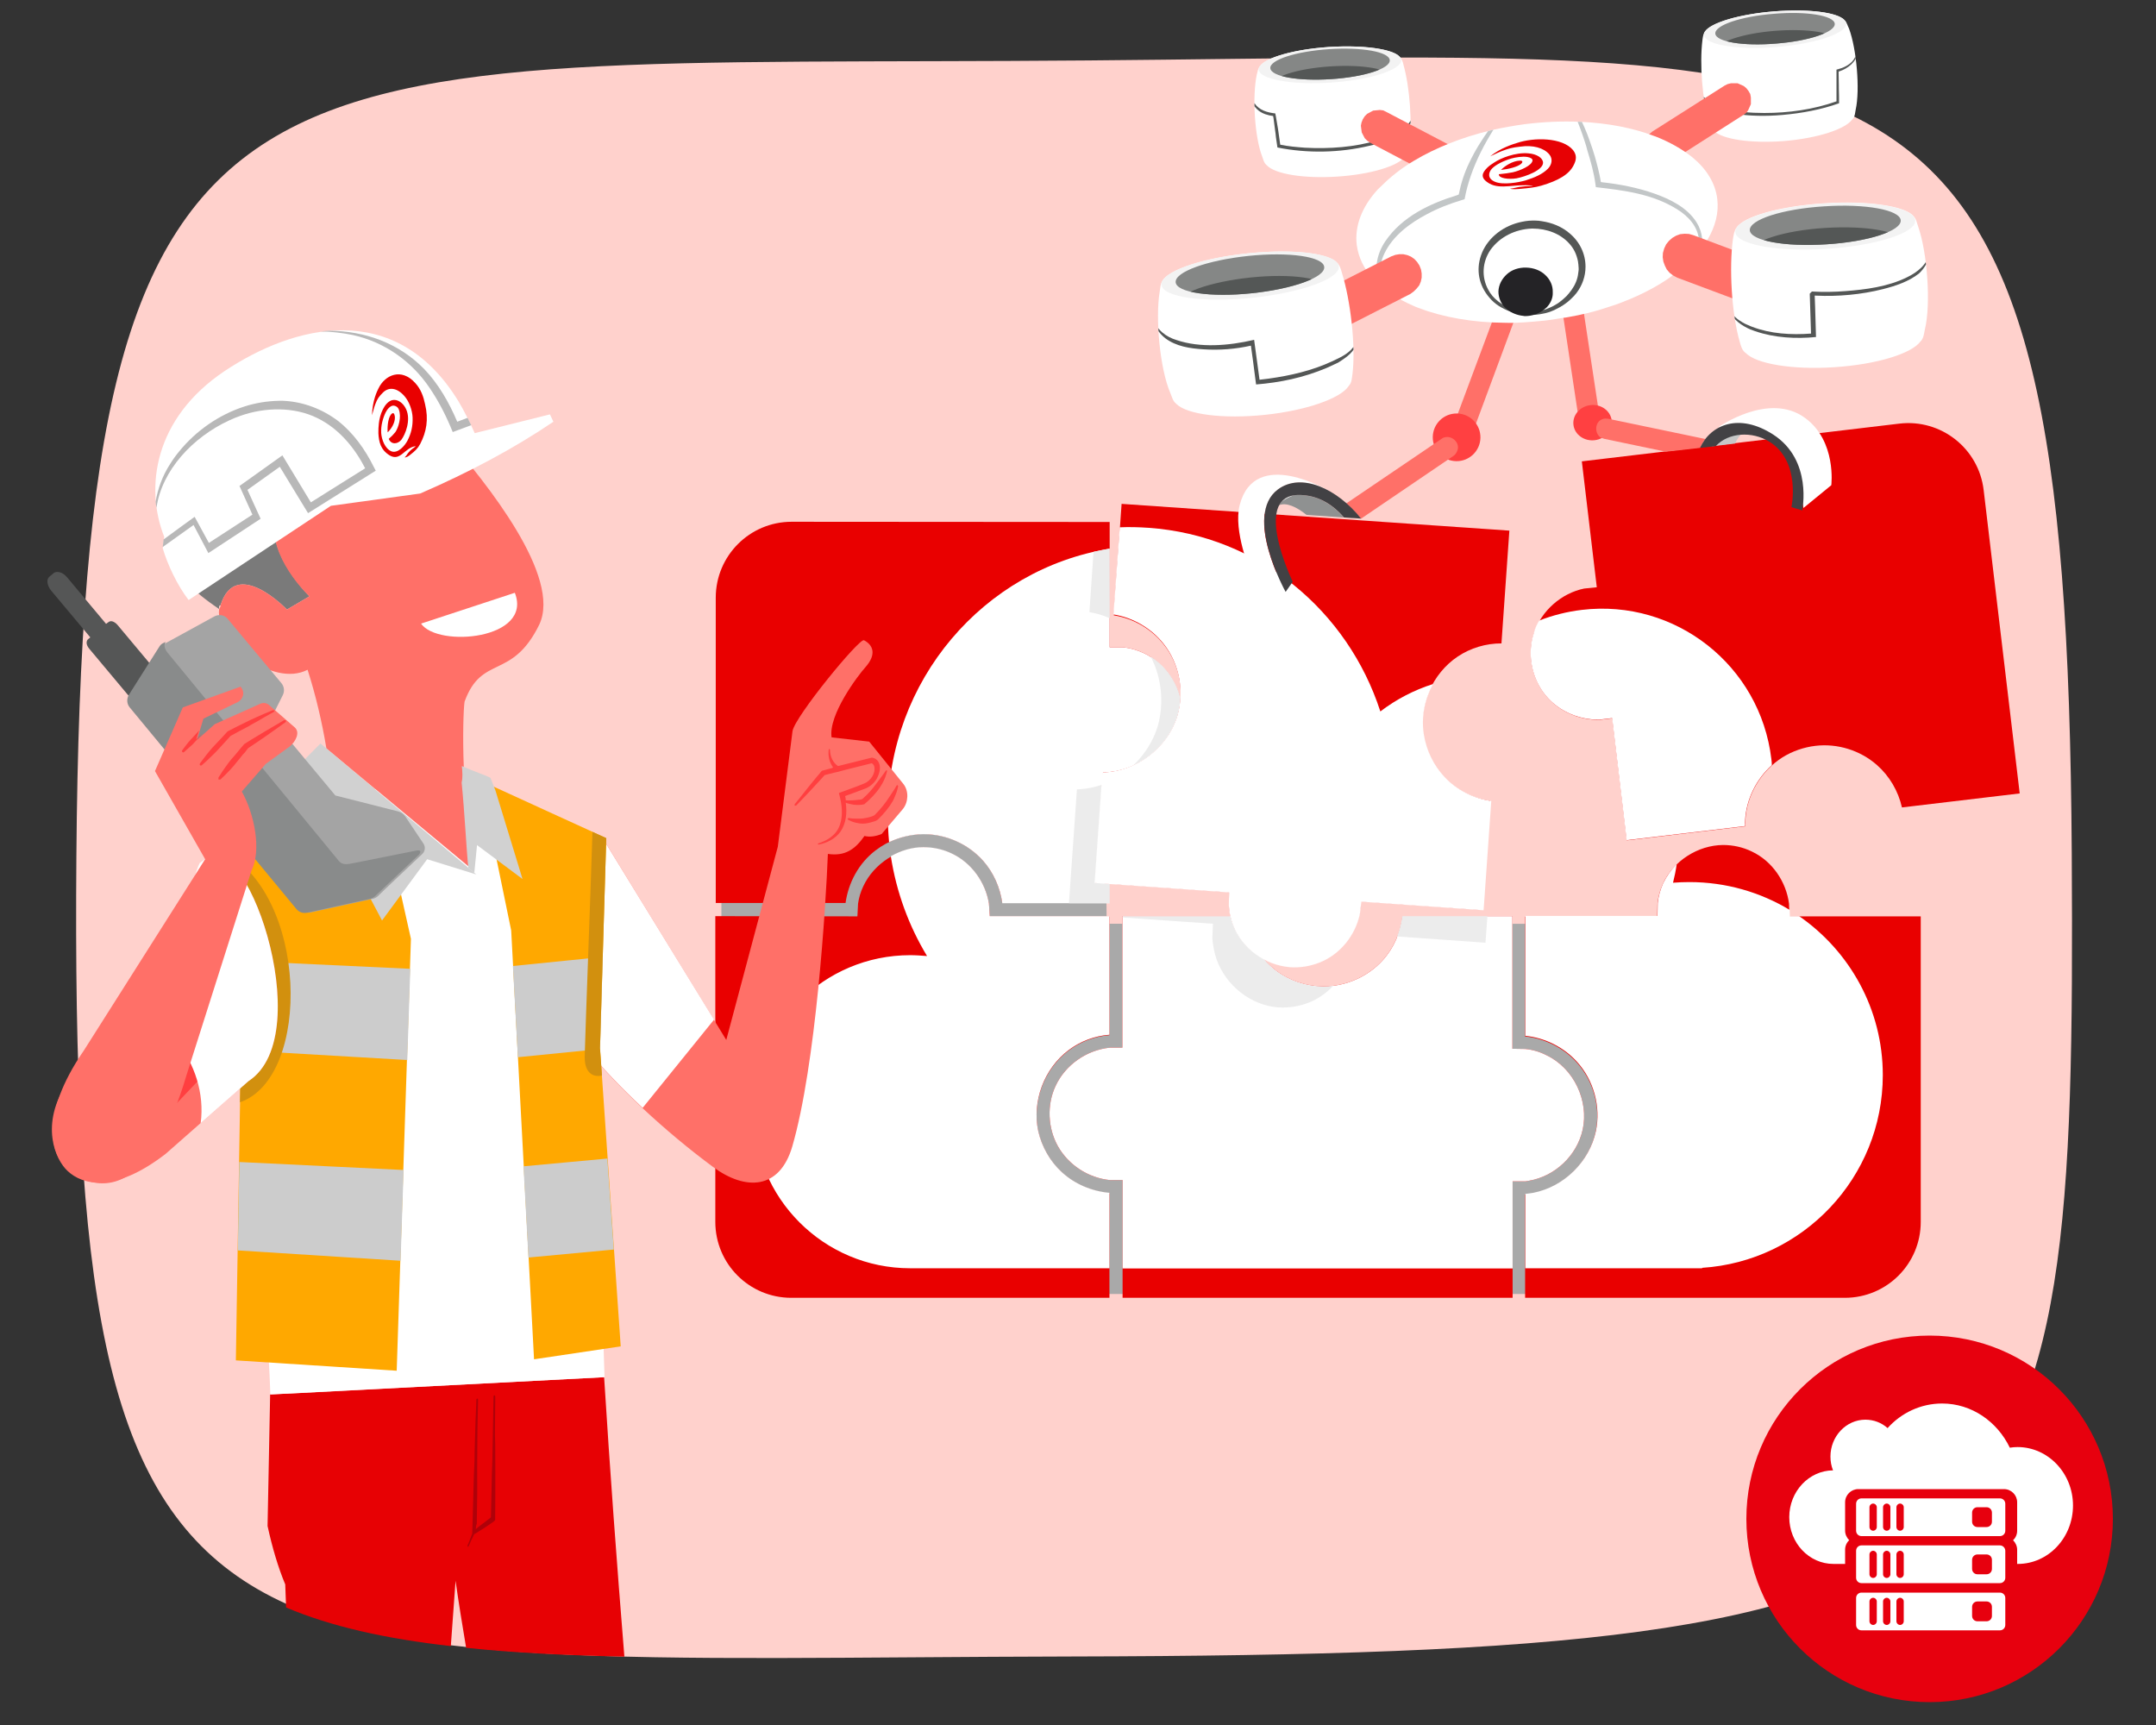<?xml version="1.0" encoding="UTF-8"?> <!-- Generator: Adobe Illustrator 23.1.1, SVG Export Plug-In . SVG Version: 6.00 Build 0) --> <svg xmlns="http://www.w3.org/2000/svg" xmlns:xlink="http://www.w3.org/1999/xlink" id="Layer_4" x="0px" y="0px" viewBox="0 0 1000 800" style="enable-background:new 0 0 1000 800;" xml:space="preserve"><rect x="0" y="0" width="1000" height="800" fill="#333333" stroke="none"/> <style type="text/css"> .st0{fill-rule:evenodd;clip-rule:evenodd;fill:#FFD1CC;} .st1{fill-rule:evenodd;clip-rule:evenodd;fill:#A9A9A9;} .st2{fill-rule:evenodd;clip-rule:evenodd;fill:#E90000;} .st3{fill-rule:evenodd;clip-rule:evenodd;fill:#FFFFFF;} .st4{fill-rule:evenodd;clip-rule:evenodd;fill:#ECECEC;} .st5{fill-rule:evenodd;clip-rule:evenodd;fill:#FF7068;} .st6{fill:#FF3F40;} .st7{fill:#7A7A7A;} .st8{fill:#E70104;} .st9{fill:#FFFFFF;} .st10{fill:#FF7068;} .st11{fill:#B8B8B8;} .st12{fill-rule:evenodd;clip-rule:evenodd;fill:#FFA800;} .st13{fill-rule:evenodd;clip-rule:evenodd;fill:#CCCCCC;} .st14{fill-rule:evenodd;clip-rule:evenodd;fill:#D2900E;} .st15{fill:#D1D1D1;} .st16{fill:#AF0109;} .st17{fill:#E90000;} .st18{fill-rule:evenodd;clip-rule:evenodd;fill:#555656;} .st19{fill-rule:evenodd;clip-rule:evenodd;fill:#A4A4A4;} .st20{fill-rule:evenodd;clip-rule:evenodd;fill:#898B8B;} .st21{fill-rule:evenodd;clip-rule:evenodd;fill:#FF3F40;} .st22{fill-rule:evenodd;clip-rule:evenodd;fill:#FF4041;} .st23{fill-rule:evenodd;clip-rule:evenodd;fill:#C6C7C7;} .st24{fill-rule:evenodd;clip-rule:evenodd;fill:#424144;} .st25{fill-rule:evenodd;clip-rule:evenodd;fill:#8F9191;} .st26{clip-path:url(#SVGID_2_);fill:#545756;} .st27{fill-rule:evenodd;clip-rule:evenodd;fill:#F3F3F3;} .st28{fill-rule:evenodd;clip-rule:evenodd;fill:#858786;} .st29{clip-path:url(#SVGID_4_);fill-rule:evenodd;clip-rule:evenodd;fill:#545756;} .st30{clip-path:url(#SVGID_6_);fill:#545756;} .st31{clip-path:url(#SVGID_8_);fill-rule:evenodd;clip-rule:evenodd;fill:#545756;} .st32{clip-path:url(#SVGID_10_);fill:#545756;} .st33{clip-path:url(#SVGID_12_);fill:#FFFFFF;} .st34{clip-path:url(#SVGID_14_);fill:#242326;} .st35{clip-path:url(#SVGID_16_);fill:#C2C6C7;} .st36{clip-path:url(#SVGID_18_);fill:#C2C6C7;} .st37{clip-path:url(#SVGID_20_);fill:#E70104;} .st38{clip-path:url(#SVGID_22_);fill:#545756;} .st39{clip-path:url(#SVGID_24_);fill-rule:evenodd;clip-rule:evenodd;fill:#545756;} .st40{clip-path:url(#SVGID_26_);fill:#545756;} .st41{clip-path:url(#SVGID_28_);fill-rule:evenodd;clip-rule:evenodd;fill:#545756;} .st42{fill-rule:evenodd;clip-rule:evenodd;fill:#E7000E;} </style> <g id="Layer_3_1_"> <g transform="matrix(1,0.001,-0.001,1,1.225,-1.772)"> <path class="st0" d="M503.4,29.3C112.6,33,37.3,2.6,34.6,398.8c-2.8,400,56.4,372,462.3,370.7c451.3-1.4,465.4-38.3,463.2-372.6 C957.4,2.1,886,25.7,503.4,29.3z"></path> </g> <g transform="matrix(1,0,0,1,96.785,14.28)"> <g transform="matrix(1,0,0,1,-96.785,-14.28)"> <path class="st1" d="M890.1,428.5l-1.8,137.7c0,18.7-15.1,33.9-33.9,33.9c-98.9,0-387,0-485.9,0c-18.7,0-33.9-15.1-33.9-33.9 c0-67.7,0-219.1,0-286.7c0-18.7,15.1-33.9,33.9-33.9h143l1.8,182.8h60.5c4.5,19.4,22,33.9,42.9,33.9s38.2-14.4,42.9-33.9 L890.1,428.5L890.1,428.5z"></path> </g> <path class="st2" d="M300.9,410.7l0.3-5.9c0.4-2.8,1.2-5.5,2.4-8c4.9-10.6,16.3-17.9,27.9-18c4.6,0,9.2,1,13.3,3 c9.2,4.4,15.5,13.4,17.1,23.1l0.4,5.9h55.5v55c-6.8,0.5-13.5,3-18.9,7.1c-11.5,8.6-17.1,23.9-14.1,37.7c1.7,7.3,5.5,14,11,19 c6,5.5,13.9,8.8,22,9.5v48.5H270.2c-19.4,0-35.2-15.7-35.2-35.2V410.6L300.9,410.7L300.9,410.7z M423.9,587.5V533h-5.9 c-10-1-19.2-7-24.1-15.7c-4.7-8.4-5.2-19.2-1.1-27.9c4.5-9.8,14.4-16.7,25.1-17.8h5.9v-61h56.9c1.2,9.8,6.3,19.1,14.3,25.2 c6.2,4.7,14,7.3,21.9,7.4c0.2,0,0.3,0,0.4,0c10.2-0.1,20.4-4.5,27.3-12.2c5.1-5.6,8.2-12.9,9.1-20.4h51v61.5l5.9,0.1 c3.4,0.3,6.8,1.3,9.9,2.9c12.8,6.1,19.7,21.2,16.8,34.5c-2.7,12.2-13,21.7-24.9,23.7c-0.6,0.1-1.1,0.2-1.7,0.3h-5.9v54H423.9z M671.9,410.7l0.1-5.9c0.3-3.1,1.2-6.3,2.5-9.2c4.9-10.7,16.3-17.9,27.9-18c4.6,0,9.2,1,13.3,3c9.6,4.5,16,14.1,17.3,24.2l0.2,5.9 h60.9v141.7c0,19.4-15.7,35.2-35.2,35.2H610.6v-47.9c1.2-0.1,2.4-0.3,3.7-0.5c14.3-2.8,26-14.5,29-28.5 c2.4-11.3-0.9-23.6-8.7-32.2c-6.1-6.8-14.9-11.2-24-12.1v-55.6L671.9,410.7L671.9,410.7z M417.9,227.8v58.1h5.9 c3.5,0.3,7,1.3,10.1,2.8c12.9,6.1,19.9,21.3,16.9,34.7c-2.7,11.8-12.9,21.4-24.7,23.5c-0.8,0.2-1.6,0.3-2.3,0.3l-5.9-0.1v57.4 h-49.8c-1-7.3-4.1-14.3-9-19.8c-6.9-7.7-17.1-12.2-27.3-12.2c-0.2,0-0.4,0-0.6,0c-8,0.1-15.8,2.9-22,7.7 c-7.7,5.9-12.5,14.9-13.8,24.3h-60.2V262.9c0-19.4,15.7-35.2,35.2-35.2L417.9,227.8L417.9,227.8L417.9,227.8z"></path> <path class="st3" d="M316.4,382.8c4.6-2.6,9.8-4.2,15.1-4.2c4.6,0,9.2,1,13.3,3c9.2,4.4,15.5,13.4,17.1,23.1l0.4,5.9h55.5v55 c-6.8,0.5-13.5,3-18.9,7.1c-11.5,8.6-17.1,23.9-14.1,37.7c1.7,7.3,5.5,14,11,19c6,5.5,13.9,8.8,22,9.5v35h-90.8l0,0 c-0.5,0-1,0-1.6,0c-40.1,0-72.6-32.5-72.6-72.6s32.5-72.6,72.6-72.6c2.6,0,5.2,0.2,7.8,0.4C324.8,415.2,319,399.6,316.4,382.8z M423.9,574v-41h-5.9c-10-1-19.2-7-24.1-15.7c-4.7-8.4-5.2-19.2-1.1-27.9c4.5-9.8,14.4-16.7,25.1-17.8h5.9v-61h56.9 c1.2,9.8,6.3,19.1,14.3,25.2c6.2,4.7,14,7.3,21.9,7.4c0.2,0,0.3,0,0.4,0c10.2-0.1,20.4-4.5,27.3-12.2c5.1-5.6,8.2-12.9,9.1-20.4 h51v61.5l5.9,0.1c3.4,0.3,6.8,1.3,9.9,2.9c12.8,6.1,19.7,21.2,16.8,34.5c-2.7,12.2-13,21.7-24.9,23.7c-0.6,0.1-1.1,0.2-1.7,0.3 h-5.9v40.4L423.9,574L423.9,574z M680.9,386.5c-0.4,2.9-1,5.8-1.7,8.6c2.5-0.2,5.1-0.3,7.6-0.3c17,0,32.9,4.7,46.5,12.9l0.1,2.9 h4.3c23.4,16.2,38.8,43.2,38.8,73.7c0,47.5-37.1,86.4-83.8,89.4v0.2h-82v-34.5c1.2-0.1,2.4-0.3,3.7-0.5c14.3-2.8,26-14.5,29-28.5 c2.4-11.3-0.9-23.6-8.7-32.2c-6.1-6.8-14.9-11.2-24-12.1v-55.6h61.3l0.1-5.9c0.3-3.1,1.2-6.3,2.5-9.2 C676.2,392.1,678.3,389.1,680.9,386.5z M417.9,240.2v45.7h5.9c3.5,0.3,7,1.3,10.1,2.8c12.9,6.1,19.9,21.3,16.9,34.7 c-2.7,11.8-12.9,21.4-24.7,23.5c-0.8,0.2-1.6,0.3-2.3,0.3l-5.9-0.1v57.5h-49.8c-1-7.3-4.1-14.3-9-19.8 c-6.9-7.7-17.1-12.2-27.3-12.2c-0.2,0-0.4,0-0.6,0c-5.4,0.1-10.8,1.4-15.6,3.7c-0.4-4.2-0.6-8.6-0.6-12.9 C314.9,301.2,359.6,249.6,417.9,240.2z"></path> <g transform="matrix(1,0,0,1,-96.785,-14.28)"> <path class="st4" d="M520.7,425.5V425h56.8c1.2,9.8,6.3,19.1,14.3,25.2c6.2,4.7,14,7.3,21.9,7.4c0.2,0,0.3,0,0.4,0 c1.4,0,2.8-0.1,4.2-0.3c-3.1,3.2-6.7,5.8-10.8,7.5c-4.6,1.9-9.7,2.7-14.7,2.4c-12.6-1-24.1-10-28.5-22.2c-1.1-3.1-1.7-6.5-2-9.9 l0.3-6.7L520.7,425.5z M689.9,424.9l-0.9,12.3l-41-2.9c1.2-3.1,2-6.2,2.4-9.4L689.9,424.9L689.9,424.9z M514.7,424.9L514.7,424.9 H513H514.7z M514.7,362.4v56.5h-18.9l3.7-52.8C504.8,365.9,510,364.7,514.7,362.4z M533.7,304.5c11.1,6.9,16.8,20.7,14,33.2 c-2.7,11.8-12.9,21.4-24.7,23.5c-0.8,0.2-1.6,0.3-2.3,0.3h-4.1c9.6-5.2,17.2-14.2,20.4-24.8C540,326,538.8,314.2,533.7,304.5z M514.7,286.7c-3-1.3-6.2-2.3-9.4-2.8l1.9-28c2.4-0.5,5-1,7.4-1.5L514.7,286.7L514.7,286.7z"></path> </g> </g> <g transform="matrix(0.998,0.07,-0.07,0.998,166.958,-126.073)"> <path class="st2" d="M557.6,333.8l0,52.4c-7.2,0.5-14.1,3.1-19.8,7.5c-11.2,8.7-16.5,23.8-13.4,37.4c1.7,7.2,5.5,13.7,10.8,18.7 c6.1,5.7,14.1,9,22.3,9.6V510l-56.5,0l-0.3,5.9c-1.5,9.8-7.7,19-17,23.5c-4.2,2-8.8,3.1-13.4,3.1c-11.6-0.1-23-7.3-27.8-17.9 c-1.2-2.7-2.1-5.7-2.4-8.7l-0.3-5.9h-62.3l0-51.2c15.7-1.4,29.2-13.4,32.6-28.4c2.6-11.4-0.6-24-8.5-32.6 c-6.2-6.9-15-11.2-24.2-12V334L557.6,333.8z"></path> <path class="st3" d="M377.3,344.9c4.4-0.5,8.8-0.7,13.4-0.7c51.1,0,94.8,32,113.1,77.4c6.9-6.1,14.9-11,23.5-14.4 c-3.4,7.4-4.5,15.8-2.6,23.8c1.7,7.2,5.5,13.8,10.9,18.8c6.1,5.7,14.2,9,22.4,9.6v50.8h-56.8l-0.3,5.9 c-1.5,9.9-7.7,19.1-17.1,23.6c-4.2,2-8.8,3.1-13.5,3.1c-11.7-0.1-23.1-7.3-27.9-18c-1.2-2.7-2.1-5.7-2.4-8.7l-0.3-5.9l-62.5,0 l0-51.4c15.7-1.4,29.4-13.5,32.8-28.5c2.6-11.5-0.6-24.1-8.5-32.8c-6.2-6.9-15.1-11.3-24.3-12.1L377.3,344.9z"></path> </g> <g transform="matrix(0.993,-0.118,0.118,0.993,60.176,210.415)"> <path class="st2" d="M668.2,83h148.5c19.4,0,35.2,15.7,35.2,35.2v141.7h-55c-0.8-7.7-4-15.1-9.2-20.9c-6.9-7.7-17-12.2-27.3-12.2 c-5.4,0-10.9,1.2-15.8,3.5c-10.6,5.1-18.5,15.3-20.5,26.8c-0.2,1-0.3,1.9-0.3,2.9h-55.4v-57h-5.9c-10.1-1-19.5-6.8-24.4-15.6 c-4.7-8.4-5.2-19.2-1.1-27.9c4.5-9.9,14.8-16.9,25.5-17.8l5.9,0.1V83L668.2,83L668.2,83z"></path> <path class="st3" d="M640,154c6.5-1.7,13.3-2.6,20.3-2.6c43.7,0,79.1,35.4,79.1,79.1c0,1,0,1.8-0.1,2.8 c-8,5.6-13.6,14.3-15.3,23.7c-0.2,1-0.3,1.9-0.3,2.9h-55.4v-57h-5.9c-10.1-1-19.5-6.8-24.4-15.6c-4.7-8.4-5.2-19.2-1.1-27.9 C637.6,157.5,638.7,155.7,640,154z"></path> </g> <g transform="matrix(1,0,0,1,-42.819,-474.42)"> <g transform="matrix(1.155,0,0,1.155,-145.73,-232.235)"> <path class="st5" d="M475.6,951.8l5.9-46.4c0.9-5.8,26.9-37.5,28.7-36.5c3.5,1.8,5.3,5.5,0.6,10.8c-3,3.3-15,19.2-13.6,28.2 l15.1,1.7l13.8,17.1c2.2,2.9,1.9,7.3-0.3,10l-8.5,10c-2.5,1-4.8,1.3-6.9,0.8c-3.8,5.4-7.8,8.2-14.7,7.2 c-0.8,20.8-4.8,84.8-14.3,117.5c-5.1,17.4-18.8,17.8-31.8,8.2c-19.2-14.2-38.8-32.4-51-47.7c-4.5-34-4.3-63.8,7.2-83.5l49.1,80.2 L475.6,951.8z"></path> </g> <path class="st3" d="M374,947.3l-33.1,40.9c-10.1-9.4-19.2-19-26.2-27.7c-5.2-39.3-5-73.7,8.3-96.3L374,947.3z"></path> <path class="st6" d="M429.2,830.3c-1.7-2.3-2.4-5.3-2-8.3l0.3-0.3c0.1,0.2,0.3,0.3,0.3,0.4c0,0.1,0,0.2,0,0.3 c0.1,2.9,1.3,5.7,3.7,7.3l9.2-2.3l6.4-1.6c0.1,0,0.2,0,0.3,0c1.1,0.2,2.1,0.8,2.7,1.7c1.5,2.3,0.8,5.5-0.6,8 c-1.1,1.9-2.9,3.6-5,4.5l-6.4,2.4l-3.3,1.2c0.2,0.7,0.3,1.3,0.3,2c1.6,0.1,4.1,0,6-0.3c0,0,1.2,0.1,1.9-0.5c2.4-2.1,4.5-4.5,6.3-7 c1.5-2.1,3.1-4,4.4-6l0.4-0.2c0.1,0.2,0.1,0.3,0.2,0.4c-0.5,1.9-1.1,3.8-2.2,5.7c0,0-0.7,1.1-1.1,1.8c-2,3-4.5,5.5-7.3,7.9 c-0.7,0.2-1.5,0.3-2.3,0.3c0,0-1,0.1-1.6,0c-0.9,0-1.1-0.1-1.6-0.2c-1-0.2-2.1-0.4-3.1-0.8c0.6,4.6,0.3,9.4-2.5,13.5 c-2.4,3.2-6.2,5.2-10.1,5.9l-0.4-0.2l0.2-0.3c4.3-1.4,8.5-3.9,10.1-8.7c1.5-4.4,0.9-9.3-0.2-13.6l-0.3-1.1 c3.9-1.5,7.9-2.8,11.7-4.4c3.1-1.2,5.5-4.9,4.7-8c-0.2-0.6-0.6-1.2-1.2-1.4l0,0c-4,1-8,2-12,3l-3.7,1l0,0l0,0l-1.4,0.3l-3.6,0.9 l-1.1,0.3l-1.7,1.9l-5,5.4c-2.1,2.3-4.3,4.5-6.5,6.8l-0.7,0.1v-0.7l2.1-2.6c3.5-4.4,6.9-8.7,10.5-12.9l1.1-0.3l3.7-1L429.2,830.3z M459.4,839c-0.2,0.8-0.3,1.6-0.6,2.4c0,0-0.5,1.6-0.9,2.4c-0.1,0.2-0.2,0.3-0.2,0.5c-0.3,0.6-0.7,1.5-0.7,1.5 c-1.8,3.1-4.2,6-6.9,8.6c-0.6,0.6-1.5,0.9-2.3,1.1c-1.6,0.5-3.1,0.9-4.8,0.9c-0.6,0-1.4-0.1-1.4-0.1c-0.5-0.1-1.1-0.2-1.7-0.3 c-0.7-0.2-1.3-0.3-2-0.6c-0.7-0.3-1.7-0.8-1.7-0.8l-0.3-0.5l0.5-0.3c1.9,0.4,5.6,0.3,6.6,0.2c1.8-0.3,3.8-0.6,5.4-1.5l0,0 c2.8-2.7,5.2-5.8,7.2-8.9c1-1.6,2.2-3.2,3.1-4.9l0.4-0.2C459.2,838.7,459.3,838.9,459.4,839z"></path> <g transform="matrix(-8.408,0.839,0.839,8.408,6033.28,-1551.19)"> <path class="st7" d="M716.6,197.3c-2-1.9,2.4-1.5,3.2-1.3c0.8,0.2,6.5,1.9,0.8,6.6c0-0.1,0-0.2-0.1-0.2c-1.1-2.6-3.6,0.6-3.6,0.6 l-1.3-0.6C716.7,201,717.9,198.6,716.6,197.3z"></path> </g> <g transform="matrix(1,0,0,1,42.819,474.42)"> <path class="st8" d="M132.7,745.5l-0.4-10.7c-3.3-7.9-6-17-8.2-27.1l1.2-61L140,646l140.2-7.3c2.7,43.2,5.9,86.4,9.4,129.6 c-27.2-0.6-51.5-1.8-73.4-4.1c-1.8-10.7-3.5-21.1-4.9-31.1l-2.2,30.3C179,760,153.7,754.4,132.7,745.5z"></path> </g> <g transform="matrix(1,0,0,1,42.819,474.42)"> <path class="st9" d="M280.4,638.7l-155,8c-1.5-43.7-8.2-106.1-14.3-148.9c0.6-0.8-33.6-65.3-18.5-97.5 c14.4-11,30.9-22.5,49.3-34.6l87.7,0.9c14.8,5.2,34.7,13.7,50.8,23.5c0,0-4.7,147.1-3.8,160.4C278.4,579.7,279.5,609,280.4,638.7 z"></path> </g> <g transform="matrix(-8.408,0.839,0.839,8.408,6033.28,-1551.19)"> <path class="st10" d="M708.1,212.6c-0.1-1.7-0.3-3.2-0.4-3.6c-1.2-2.5-2.7-0.9-4.5-3.8c-1.5-2.5,2.1-8,4-10.7 c3.2,0.4,7.3,1,9.4,2.9c1.3,1.3,0.1,3.7-1,5l1.3,0.6c0,0,2.5-3.2,3.6-0.6c0,0.1,0.1,0.2,0.1,0.2c0.4,1.8-2.5,4.6-4.5,3.8 c-0.3,1.4-0.5,2.9-0.6,4.4l-7.2,7.3c0-1.2-0.1-3.1-0.2-4.7C708.2,213.1,708.2,212.8,708.1,212.6z M711,204.9 c-2,0.4-4.5,0.1-5.8-0.8C706.5,205,709,205.3,711,204.9z"></path> </g> <path class="st3" d="M130.3,752.7l66-43.7l41.4-5.7c22.4-9.7,43.2-20.7,61.8-33.3l-1.6-3.4l-34.9,8.7c-2.4-5.4-4.9-10.3-7.5-14.7 c-29.3-48-76.7-35.3-108.5-14.1c-32.7,21.9-37.1,54-28,76.9l-0.7,5.3C120.5,736.2,125,745.8,130.3,752.7z"></path> <path class="st11" d="M115,707.1c1-6.1,3.3-12.2,6.6-17.3c1.3-2.1,2.7-4.1,4.3-6c7.8-9.6,18.4-17,30.1-20.8 c5.2-1.7,10.7-2.6,16.2-2.7c0.2,0,0.3,0,0.4,0c0.3,0,0.6,0,0.9,0c0.3,0,0.5,0,0.7,0c9.2,0.4,18.1,3.8,25.5,9.4 c7.1,5.6,12.5,13.2,16.5,21.3l0.9,1.7l-15.3,9.6l-16.1,10.1l-5.8-9.5l-7.3-12l-9.4,6.7l-5.6,4l6.1,13.4l-3.2,2.1l-21,13.8 l-0.1-0.1l-6.8-12.9l-14.3,10.2l0.4-3.5c5.2-3.8,12.8-9.4,14.4-10.5l6.6,12.1l17.1-11.1l3.1-2l-6-13.3l6.6-4.7l13.3-9.5l13.2,21.8 l13.7-8.6l11.5-7.2c-4.9-9.5-12.1-18.3-22-23.2c-11-5.5-24.5-5.1-35.7-1.2c-1.8,0.6-3.7,1.4-5.4,2.2 c-16.9,7.8-31.2,23.1-33.7,40.5C115.2,708.9,115.1,708,115,707.1z M195.6,627.8c16.4,0.1,32.2,5.7,44,17.8 c6.7,7,11.5,15.5,15.3,24.4l0,0l4.8-1.8c0.5,1.1,1.1,2.3,1.7,3.4l-8.6,3.2c-2.9-7.2-6.3-14-10.8-20.6 c-8.2-12.1-20.6-21.1-35.5-24.4c-4.9-1-9.9-1.6-15-1.7C192.9,628,194.2,627.9,195.6,627.8z"></path> <g transform="matrix(0.862,-0.241,0.168,0.6,-33.706,793.369)"> <path class="st3" d="M301.4,71.5l51.1-3.3C355.1,105.3,306.4,92.3,301.4,71.5z"></path> </g> <g transform="matrix(1,0,0,1,42.819,474.42)"> <path class="st12" d="M184,635.7l6.6-200.3l-12.3-55l-31.5-22L99.3,397c4.4,41.6,10.8,86.3,12.2,104.3l-2.1,129.6L184,635.7z M222.8,362l14.3,69.5l10.6,198.9l40.2-6l-9.6-138.2l2.9-97.5L222.8,362z"></path> </g> <g transform="matrix(1,0,0,1,42.819,474.42)"> <path class="st13" d="M187.2,542.6l-1.4,42.1l-75.5-4.8l0.7-41L187.2,542.6z M284.7,579.5l-39.6,3.7l-2.3-42.3l38.9-3.6 L284.7,579.5z M104.9,445.3l85.4,4l-1.4,42.3L110,487C108.7,475.8,106.9,461.3,104.9,445.3z M278.3,486.2v0.3l-38.1,3.8 l-2.3-42.3l41.6-4.2L278.3,486.2z"></path> </g> <g transform="matrix(1,0,0,1,42.819,474.42)"> <path class="st14" d="M102.6,394.4c40.4,19.5,42.2,105.2,8.7,116.8l0.2-9.9c-1.5-18-7.9-62.6-12.2-104.3L102.6,394.4z M274.8,385.8l6.4,2.9l-2.9,97.5l0.9,12.6c-4.8,1-8.2-1.9-8-9.1C271.8,468.7,273.6,423.7,274.8,385.8z"></path> </g> <g transform="matrix(-8.408,0.839,0.839,8.408,6033.28,-1551.19)"> <path class="st15" d="M708.4,218.1l-0.3,0.3l-0.3-1.5l-2.3,2.1l1-5l0.2-0.7c0.3-0.2,0.8-0.4,1.5-0.8c0,0.3,0,0.6,0.1,0.9 C708.3,215.1,708.4,216.9,708.4,218.1z"></path> </g> <g transform="matrix(-8.408,0.839,0.839,8.408,6033.28,-1551.19)"> <path class="st15" d="M717.5,211.9l-0.6,1l-1.1,1.7l-2.4,5.9l-2.8-3.1l-2.6,1.1l7.5-7.7l0.3-0.3L717.5,211.9z"></path> </g> <g transform="matrix(1.116,-0.056,0.056,1.116,-761.277,582.076)"> <path class="st16" d="M889,583.6c1.2-1,2.5-1.8,3.8-2.7c0.9-0.6,1.7-1.2,2.6-1.8c0.1-0.1,0.1-0.2,0.1-0.3 c0.3-3.6,0.5-7.3,0.8-10.9c0.3-4.3,0.6-8.7,1-12.9c0.6-8.2,1.1-16.6,1.7-24.8c0-0.3,0.1-1.1,0.1-1.3c0.1-0.3,0.1-0.3,0.3-0.4h0.1 l0.1,0.1c0.2,0.2,0.2,0.3,0.2,0.8c-0.3,3.8-0.4,7.8-0.7,11.6c-0.2,2.5-0.3,5.2-0.3,7.7c-0.3,7.5-0.7,15-1.1,22.6 c-0.2,2.9-0.3,5.8-0.5,8.7c0,0.4-0.3,0.5-0.3,0.5s-0.3,0.3-0.3,0.3c-1.7,1-3.4,2.2-5.2,3.1c-1,0.5-2,1.2-3.1,1.7 c-0.2,0.1-0.4,0.7-0.6,1c-0.7,1.2-1.3,2.4-1.9,3.7c-0.2,0.3-0.4,0.7-0.6,0.3c0,0,0,0,0-0.1s0-0.2,0-0.2c0-0.3,0.3-0.7,0.4-0.9 c0.6-1.3,1.2-2.6,1.8-4c0.1-1.2,0.2-2.4,0.3-3.7c0.3-3.4,0.5-6.6,0.8-10.1c0.2-2.3,0.3-4.4,0.5-6.6c0.2-2.7,0.4-5.2,0.7-8 c0.2-1.8,0.3-3.7,0.4-5.5c0.2-2.5,0.4-5.1,0.6-7.6c0.3-3.8,0.6-7.6,1-11.5c0.1-0.8,0.1-1.7,0.2-2.4c0-0.2,0.1-0.4,0.2-0.4 s0.1-0.1,0.2-0.1l0,0h0.1c0.2,0.1,0.2,0.2,0.2,0.8c-0.3,3.7-0.5,7.3-0.8,11c-0.1,1.7-0.2,3.2-0.3,4.9c-0.3,4.2-0.4,8.4-0.7,12.6 c-0.2,3.4-0.3,6.8-0.5,10.2c-0.3,4.2-0.5,8.3-0.8,12.4C889.1,582.1,889.1,582.8,889,583.6z"></path> </g> <g transform="matrix(-0.54,0.353,0.464,0.711,1450.75,-271.425)"> <path class="st17" d="M2359.9,127.2c-1,4.5,0.4,8.7,2.4,12.6c3.8,8.1,10.1,13.1,18.5,16.7c3.3,1.4,5.9,1.7,10.2,2 c1,0.1,3.6,0.2,4.5-0.5c-1.4,0-3.1-0.9-4.5-1.1c-2.2-0.5-4-0.5-6.3-0.6c0,0,0-0.1,0-0.2c7.1-2.5,15,2.6,19-3.4 c3.3-5.3,1.3-9.4-1.9-13.6c-1.4-1.7-2.5-2.8-4.1-4.3c-3.9-3.7-11.5-8-17.1-6.7c-3.8,1-5.7,4.6-4.9,8.4 c1.3,6.5,10.5,11.3,14.9,12.5c3.8,0.9,8.1-0.6,7.2-4.2c-2.9-0.3-4.5-0.6-6.6-1.1c-3.6-1.1-9.8-5-11-9.3c-0.4-1.4,0.4-2.7,1.7-3.4 c1.9-1,5.5-0.1,7.4,0.8c3.8,1.7,8.1,4.6,10.7,8c2.4,3.2,3.9,8.4,1.1,11.5c-3,3.1-10.4,1.4-13.9-0.1c-4.9-2.1-8.9-4.9-12.2-9.1 c-2.5-3.2-4.3-8.2-3.4-12.4c1.2-5.9,5.7-8.7,11.5-7.8c3.8,0.6,5.8,1.1,9.3,3.1c1.5,0.8,1.4,0.8,6.2,4c-6-6.6-12.7-9.6-14.6-10.4 C2375,114.5,2362.2,115.9,2359.9,127.2z M2385.7,134.2c-1.7,0-0.7,1.9,0.1,2.8c2.1,2.4,6.5,4,10.1,4.5 C2393.6,138.3,2388.9,134.1,2385.7,134.2z"></path> </g> <g transform="matrix(-0.464,0.389,0.612,0.731,1485.59,-11.44)"> <path class="st18" d="M2586.6-316v-29.5c0-1.6,0.6-3.1,1.7-4.1c1.1-1,2.5-1.7,4.1-1.7c1.4,0,2.9,0,4.3,0c1.6,0,3.1,0.6,4.1,1.7 c1,1,1.7,2.5,1.7,4.1v29.6h2.3c1,0,2,0.4,2.8,1.1c0.7,0.7,1.1,1.7,1.1,2.8c0,10.6,0,39.2,0,39.2h-28.3c0,0,0-28.6,0-39.2 c0-1,0.4-2,1.1-2.8c0.7-0.7,1.7-1.1,2.8-1.1L2586.6-316L2586.6-316z"></path> </g> <g transform="matrix(-0.785,0.27,0.27,0.785,2412.45,373.523)"> <path class="st19" d="M2737.5-448.9c-2.8-0.4-5.5,1-6.5,3.7c-3.8,10.1-13.1,34.3-16.7,43.7c-0.9,2.4-0.3,5,1.5,6.7 c3.9,3.8,10.3,10.1,10.3,10.1l-19.9,52.4c0,0-22.6,14.8-30.1,19.7c-1.6,1-2.6,2.5-3.1,4.3c-1.1,4.3-3.3,12.6-4.6,17.4 c-0.6,2.2,0.5,4.4,2.5,5.3c7.7,3.5,25.9,11.7,31.1,14.2c1,0.4,2,0.6,3.1,0.5c5.9-0.7,26.6-3.1,35.3-4.1c2.4-0.3,4.5-1.9,5.4-4.2 c7.5-20,43-114.3,51.3-136.1c1-2.7,0.2-5.7-2-7.5c-6.6-5.3-20.2-16.2-24.4-19.6c-0.9-0.7-1.8-1.1-2.9-1.3 C2762.7-444.6,2745.8-447.5,2737.5-448.9z"></path> </g> <g transform="matrix(0.885,-0.29,0.29,0.885,-675.613,480.739)"> <path class="st20" d="M714.1,563.2c-1.4,1-1.7,2.8-0.9,5.2l48.9,125.5c1,2.4,3.6,2.8,6.3,3.1l31.6,3.8c2.4,0.3,2.7,1,1.1,2.3 l-27.6,13c-0.8,0.3-1.7,0.5-2.6,0.4c-5.2-0.5-24.2-2.4-31.9-3.2c-2-0.2-3.8-1.5-4.5-3.4c-6.8-17.3-40.2-102.4-47.6-121.2 c-0.9-2.2-0.2-4.7,1.6-6.2c5.8-4.8,18.1-15,21.8-18c0.7-0.6,1.5-1,2.4-1.1L714.1,563.2z"></path> </g> <path class="st5" d="M137.8,875.4c-6.8,9.4-63.7,101-63.7,101c-12.9,19.3-5.7,35.8,0.1,41.1c6.8,6.4,21.6,10.5,45.5-8l38.4-33.8 C191.5,954.1,154.8,851.9,137.8,875.4z"></path> <path class="st21" d="M159.1,950l-44.4,46.7l12.8-63.7L159.1,950z"></path> <path class="st3" d="M96.1,941.2c16.8-26.9,37.7-60.3,41.7-65.8c17-23.5,53.7,78.6,20.3,100.4l-22.2,19.5 C139.6,967.3,116.6,941,96.1,941.2z"></path> <g transform="matrix(0.992,-0.129,0.129,0.992,-212.711,96.127)"> <path class="st5" d="M180.3,895.9l67.2-80.7l-17.8-43.5l16.6-27.6l27.8-6.1c2,3.1,0.2,6-2.1,6.9l-16.9,5.6l-4.2,9.4l9.1-6.2 l22.3-6.7c1.7-0.4,3.1,0.2,4.1,1.5l10.2,11.5c2.2,2.6-0.3,6.4-3.4,8.4l-12.1,6.6l-12.7,11.3c4.5,11.2,5.6,28.2-0.3,37l-42,89.9 c-5.5,12.5-11.4,22.6-17.5,30c-12.5,15.3-26,19.4-38.9,10.2C157.1,944.4,155.8,923.1,180.3,895.9z"></path> </g> <path class="st6" d="M175.6,808.5l-0.3,0.8l-3.6,2.6c-2,1.4-3.2,2.3-5.1,3.6c-2.9,2-5.8,4-8.7,5.9l-0.7,0.9c-0.5,0.7-1,1.4-1.7,2 c-1.3,1.7-1.7,2.1-3,3.7l-1.2,1.5c-0.7,0.8-1,1.1-1.7,1.9c-2,2.1-2.2,2.3-4.5,4.5l-0.9,0.1l-0.1-0.9l2-3.1c1-1.4,1.5-2.2,2.4-3.4 c0.8-1.1,1-1.3,2-2.5l1.5-1.7c1.3-1.7,2.7-3.2,4.1-4.9l3.5-2.2c3.9-2.4,8-4.8,11.1-6.6c1.3-0.8,2.6-1.5,3.9-2.3 C175,808.5,175.3,808.5,175.6,808.5z M165.5,807c-2.2,1.3-3.5,2.1-5.6,3.2c-0.6,0.3-1.2,0.7-1.7,1c-3.8,2-4.6,2.4-8.4,4.5 l-0.3,0.3c-1.7,1.9-3.5,3.8-5.2,5.7l-1.4,1.5c-1.2,1.2-2.7,2.6-3.8,3.7c-0.9,0.8-1.8,1.7-2.7,2.4l-0.4,0.2l-0.4-0.2l-0.2-0.4 c0,0,0.1-0.3,0.2-0.5c2-2.7,3.9-5.2,5.7-7.2c1.7-1.7,3.2-3.5,4.9-5.2l1.9-2.1l0.3-0.3l4.5-2.3c2.6-1.3,3.8-1.9,6.1-3 c1.9-0.9,4.2-1.9,6-2.7c1.4-0.6,2.9-1.2,4.3-1.8l0.9,0.1l-0.4,0.7C168.2,805.5,166.9,806.2,165.5,807z M133.8,817.3l3.1-2.8 l-4.7,5.1c0,0-2,1.8-4,3.6l-0.4,0.2l-0.4-0.2l-0.2-0.4c0,0,0.1-0.4,0.2-0.5c0.9-1.2,2-2.7,3-3.9l4.8-5.2L133.8,817.3z"></path> </g> <path class="st10" d="M705.9,139l-22.3,60.1c-1.4,3.4-6.9,4.3-8.7,0.5c-0.5-1-0.6-2.1-0.4-3.1c0.1-0.3,0.1-0.3,0.2-0.7l21.2-56.8 L705.9,139L705.9,139z"></path> <g transform="matrix(0.855,0.058,-0.058,0.855,836.181,-71.032)"> <ellipse transform="matrix(4.751719e-02 0.999 -0.999 4.751719e-02 173.802 480.883)" class="st22" cx="-165.3" cy="331.6" rx="12.9" ry="12.9"></ellipse> </g> <path class="st10" d="M624.4,233.5l44.4-30.1l0.3-0.2c0.3-0.2,0.3-0.2,0.7-0.3c3.1-1.1,6.9,1.7,6.4,5.2c-0.2,1-0.7,2-1.4,2.8 c-0.3,0.3-0.3,0.3-0.6,0.5l-43,29.2C629,237.9,626.8,235.6,624.4,233.5z"></path> <path class="st10" d="M733.7,139l8.1,53.5c0,0.3,0,0.3,0,0.6c-0.2,3.1-5.7,7.5-8.2,5.8c-0.3-0.2-0.5-0.5-0.7-0.9 c-0.1-0.3-0.1-0.3-0.2-0.6l-8.8-58.4L733.7,139L733.7,139z"></path> <g transform="matrix(0.722,-0.26,0.267,0.691,879.686,605.498)"> <ellipse transform="matrix(-0.974 -0.226 0.226 -0.974 173.298 -1149.421)" class="st22" cx="20.8" cy="-584.6" rx="11.6" ry="11.1"></ellipse> </g> <path class="st10" d="M772.7,209.5l-28.7-6c-0.4-0.2-0.9-0.3-1.3-0.4c-3.1-1.7-3.3-7.3,0.5-8.7c1.1-0.4,1.5-0.3,2.7-0.2l45.1,9.4 c-1,1.2-1.8,2.6-2.4,4.1L772.7,209.5z"></path> <g transform="matrix(0.072,0.84,0.814,0.118,1427.73,-954.653)"> <path class="st3" d="M1499.9-907.6c0,0-24.3,31.1-12.2,50.7c10.4,17,35.4,11.7,35.4,11.7l15-17.2c0,0-34.6-2.9-37.9-13.5 C1497-886.4,1499.9-907.6,1499.9-907.6z"></path> </g> <path class="st23" d="M793.8,207c6.6-6,16.9-7.9,16.9-7.9s-4,1.8-5.9,6.6L793.8,207z"></path> <path class="st24" d="M788.5,207.7c5-10.9,18.2-16.3,33.9-6.2c18.5,11.9,13.5,35.2,13.5,35.2l-5-1.5c0,0,4.6-21.2-10.3-30.4 c-8-4.9-18.9-4.3-24.8,2.1L788.5,207.7z"></path> <path class="st25" d="M606,238.8c-4.7-3.8-9.4-5.9-12.8-4.5c1.7-3.2,5.1-5.2,10.9-4.7c8.1,0.6,14.4,4.9,19.2,10.4L606,238.8z"></path> <g transform="matrix(0.987,-0.279,0.282,0.996,282.892,211.332)"> <path class="st3" d="M277.2,141.1L277.2,141.1L264.4,128c0,0-2.5-19.6,3.5-29.9c13.9-23.7,40.9,5,40.9,5l0,0 c-6.6-6.6-14.7-10.1-22.4-7.1C268.1,103,277.2,141.2,277.2,141.1L277.2,141.1z M286.7,101.7c1.6-1,3.5-1.5,5.8-1.3 C290.4,100.6,288.4,101,286.7,101.7z"></path> </g> <path class="st24" d="M623.4,240c-4.8-5.5-11-9.8-19.2-10.4c-25-2-4.6,40.2-4.6,40.2l-3.3,4.7c0,0-19.7-35.5-3.6-47.5 c10.9-8.1,27.6-0.3,38.6,13.5L623.4,240z"></path> <path class="st3" d="M855.6,9.4c-3.1-3.7-16.8-5.4-33-4.1c-16.1,1.3-29.2,5.3-31.8,9.4c-0.9,1.1-1,2.6-1.2,4.1 c-1.3,10.6-0.1,27.7,3.1,37.7c0.4,1.5,0.9,3,2,3.9c0.1,0.1,0.2,0.2,0.3,0.3c3.8,3.9,17.1,5.9,32.6,4.7c15.5-1.3,28.3-5.5,31.5-10 c0.1-0.1,0.2-0.2,0.3-0.3c1-1.1,1-2.7,1.3-4.2c2.1-9.4,0.4-28.3-3.1-37.7C856.9,11.9,856.7,10.5,855.6,9.4L855.6,9.4z"></path> <g> <g> <g> <defs> <path id="SVGID_1_" d="M855.6,9.4c-3.1-3.7-16.8-5.4-33-4.1c-16.1,1.3-29.2,5.3-31.8,9.4c-0.9,1.1-1,2.6-1.2,4.1 c-1.3,10.6-0.1,27.7,3.1,37.7c0.4,1.5,0.9,3,2,3.9c0.1,0.1,0.2,0.2,0.3,0.3c3.8,3.9,17.1,5.9,32.6,4.7 c15.5-1.3,28.3-5.5,31.5-10c0.1-0.1,0.2-0.2,0.3-0.3c1-1.1,1-2.7,1.3-4.2c2.1-9.4,0.4-28.3-3.1-37.7 C856.9,11.9,856.7,10.5,855.6,9.4L855.6,9.4z"></path> </defs> <clipPath id="SVGID_2_"> <use xlink:href="#SVGID_1_" style="overflow:visible;"></use> </clipPath> <path class="st26" d="M861.5,21.1c0.1,1.6-0.3,5.1-2.4,7.4c-1.7,1.8-4.2,3-6.6,3.6l-0.7,0.2v1.5v5.4c0,1.1,0,2.3,0,3.4V47 c-10.7,3.8-22.2,5.4-33.5,5.4c-6.4,0-12.9-0.5-18.9-2.3c-3.9-1.1-8-3-10.1-6.5c-0.1-0.2-0.2-0.3-0.3-0.4l-0.3-0.1 c0,0-0.2,0.3-0.1,0.5c2.8,6,11.1,8.3,16.6,9.2c5.7,1,13.9,1.2,21.6,0.5c8.9-0.8,17.7-2.4,26.2-5.4c0-2.3,0-4.6-0.1-6.9v-1.3 l-0.1-5.4v-1.1c0.1,0,0.3-0.1,0.3-0.1c3.9-1.3,7.8-4.2,8.6-8.7c0.2-1,0.2-2.1,0.1-3.1l-0.3-0.3C861.7,20.9,861.6,21,861.5,21.1 L861.5,21.1z"></path> </g> </g> </g> <path class="st27" d="M822.6,5.3c-18.2,1.5-32.7,6.4-32.3,10.9c0.3,4.5,15.5,7.1,33.7,5.6c18.2-1.5,32.7-6.4,32.3-10.9 C855.9,6.3,840.8,3.8,822.6,5.3L822.6,5.3z"></path> <path class="st28" d="M822.7,6.4c-15.2,1.2-27.4,5.3-27.1,9.2c0.3,3.8,12.9,5.9,28.3,4.6c15.2-1.2,27.4-5.3,27.1-9.2 C850.6,7.2,838,5.1,822.7,6.4L822.7,6.4z"></path> <g> <g> <g> <defs> <path id="SVGID_3_" d="M822.7,6.4c-15.2,1.2-27.4,5.3-27.1,9.2c0.3,3.8,12.9,5.9,28.3,4.6c15.2-1.2,27.4-5.3,27.1-9.2 C850.6,7.2,838,5.1,822.7,6.4L822.7,6.4z"></path> </defs> <clipPath id="SVGID_4_"> <use xlink:href="#SVGID_3_" style="overflow:visible;"></use> </clipPath> <path class="st29" d="M823.3,14.3c-15.2,1.2-27.4,5.3-27.1,9.2c0.3,3.8,12.9,5.9,28.3,4.6c15.2-1.2,27.4-5.3,27.1-9.2 C851.3,15.2,838.7,13.1,823.3,14.3L823.3,14.3z"></path> </g> </g> </g> <polygon class="st5" points="805.9,38.6 808.8,39.9 810,40.9 811,42.2 811,42.2 811.8,43.6 812.1,45.2 812.1,48.3 810.8,51.2 809.9,52.4 808.6,53.3 808.6,53.3 808.6,53.3 775.1,74.7 775.1,74.7 775.1,74.7 775.1,74.7 773.7,75.4 772.1,75.8 769,75.7 766.1,74.5 764.9,73.5 763.9,72.2 763.9,72.2 763.9,72.2 763.2,70.8 762.8,69.3 762.9,66.1 764.1,63.3 765.1,62.1 766.4,61 799.9,39.7 801.3,39 802.9,38.6 "></polygon> <path class="st3" d="M584.3,30.8c2.5-4,15.8-7.9,32-9c16.1-1,29.7,0.9,32.9,4.5c1,1,1.5,2.4,1.8,3.9c2.9,10.3,4.2,27.5,2.5,37.8 c-0.3,1.5-0.3,3.1-1.4,4.2c-0.1,0.1-0.2,0.2-0.3,0.3c-3.2,4.5-16.1,8.4-31.6,9.4c-15.6,1-28.8-1.2-32.6-5.2 c-0.1-0.1-0.2-0.2-0.3-0.3c-1.1-1-1.4-2.5-1.9-3.9c-3.5-9-4.6-27.8-2.5-37.8C583.3,33.3,583.4,31.9,584.3,30.8L584.3,30.8z"></path> <g> <g> <g> <defs> <path id="SVGID_5_" d="M584.3,30.8c2.5-4,15.8-7.9,32-9c16.1-1,29.7,0.9,32.9,4.5c1,1,1.5,2.4,1.8,3.9 c2.9,10.3,4.2,27.5,2.5,37.8c-0.3,1.5-0.3,3.1-1.4,4.2c-0.1,0.1-0.2,0.2-0.3,0.3c-3.2,4.5-16.1,8.4-31.6,9.4 c-15.6,1-28.8-1.2-32.6-5.2c-0.1-0.1-0.2-0.2-0.3-0.3c-1.1-1-1.4-2.5-1.9-3.9c-3.5-9-4.6-27.8-2.5-37.8 C583.3,33.3,583.4,31.9,584.3,30.8L584.3,30.8z"></path> </defs> <clipPath id="SVGID_6_"> <use xlink:href="#SVGID_5_" style="overflow:visible;"></use> </clipPath> <path class="st30" d="M579.7,43.2c0.2,3.1,1.6,6.2,4.2,8.2c1.9,1.4,4.2,2.1,6.6,2.4l0.2,1.1l0.7,5.4c0.2,1.1,0.3,2.3,0.4,3.3 l0.7,4.8c14,2.8,28.8,2.5,42.7-0.8c5.7-1.3,11.5-3.2,16.2-7.2c1.8-1.6,3.4-3.5,4.1-5.9l-0.2-0.4c0,0-0.3,0.1-0.4,0.4 c-2.1,5.9-9.9,8.7-15.7,10.5c-10.9,3.3-22.6,4.1-34,3.5c-3.8-0.3-7.6-0.6-11.4-1.4l0,0c-0.3-2.1-0.6-4.3-0.9-6.4l-0.2-1.3 l-0.9-5.3l-0.3-1.5c-3.7-0.4-7.5-1.5-9.6-4.7c-1-1.5-1.5-3.2-1.7-5l-0.3-0.2C579.9,43,579.8,43.1,579.7,43.2L579.7,43.2z"></path> </g> </g> </g> <path class="st27" d="M616.3,21.8c18.2-1.2,33.2,1.5,33.6,6c0.3,4.5-14.3,9.3-32.5,10.5s-33.2-1.5-33.6-6 C583.6,27.7,598.1,23,616.3,21.8L616.3,21.8z"></path> <path class="st28" d="M616.4,22.8c15.3-1,27.9,1.2,28.2,5.1s-11.9,7.8-27.2,8.8c-15.3,1-27.9-1.2-28.2-5.1 C588.9,27.8,601.1,23.8,616.4,22.8L616.4,22.8z"></path> <g> <g> <g> <defs> <path id="SVGID_7_" d="M616.4,22.8c15.3-1,27.9,1.2,28.2,5.1s-11.9,7.8-27.2,8.8c-15.3,1-27.9-1.2-28.2-5.1 C588.9,27.8,601.1,23.8,616.4,22.8L616.4,22.8z"></path> </defs> <clipPath id="SVGID_8_"> <use xlink:href="#SVGID_7_" style="overflow:visible;"></use> </clipPath> <path class="st31" d="M616.9,30.8c15.3-1,27.9,1.2,28.2,5.1s-11.9,7.8-27.2,8.8c-15.3,1-27.9-1.2-28.2-5.1 C589.4,35.8,601.6,31.8,616.9,30.8L616.9,30.8z"></path> </g> </g> </g> <polygon class="st5" points="641.6,51.2 643,51.9 643,51.9 643,51.9 671.6,66.9 671.6,66.9 671.6,66.9 671.6,66.9 672.9,67.9 674,68.9 675.5,71.7 675.9,74.8 675.5,76.3 674.9,77.8 674.9,77.8 674,79.2 672.9,80.3 670.2,81.8 667.1,82.1 665.5,81.9 664,81.2 664,81.2 664,81.2 664,81.2 635.5,66.2 635.5,66.2 635.5,66.2 634.1,65.2 633,64.1 631.6,61.4 631.2,58.3 631.5,56.8 632.1,55.3 632.1,55.3 633,53.9 634.1,52.8 636.9,51.3 640,51 "></polygon> <path class="st9" d="M641.6,85.4c2.4-2.4,5.2-4.7,8.2-6.9c1.9-1.4,3.9-2.7,6.1-4c9.9-5.9,22-10.8,35.4-14l1.1-0.3l0,0 c4.7-1,9.6-1.9,14.7-2.6c8.9-1.1,17.6-1.5,25.8-1.1l0,0h0.3c12.6,0.6,24.1,2.8,33.8,6.5c0.3,0.1,0.5,0.2,0.9,0.3 c6.6,2.6,12.4,5.9,17,9.6c6.6,5.4,10.7,12,11.6,19.3c0.8,6.5-0.9,12.9-4.6,19.1c-4.8,6.7-10.8,12.5-17.7,17.6 c-5.3,3.7-11.5,7-18.4,9.9c-2.7,1.1-5.4,2.2-8.3,3.1c-3.6,1.2-7.3,2.4-11.2,3.3c-2.8,0.7-5.7,1.3-8.6,1.8c-0.9,0.2-1.7,0.3-2.6,0.4 c-2.1,0.3-4.2,0.7-6.4,1c-0.8,0.1-1.6,0.2-2.4,0.3c-3.1,0.3-6.3,0.6-9.4,0.8c-3,0.2-5.9,0.3-8.8,0.2c-15.1-0.1-28.9-2.6-40.2-6.9 c-0.8-0.3-1.6-0.6-2.4-1c-7-3-13.3-7.2-18.8-12.7c-4.1-4.5-6.6-9.7-7.4-15.4c-1.1-8.9,2.4-17.8,9.7-25.8L641.6,85.4L641.6,85.4 L641.6,85.4z M733.1,56.3L733.1,56.3L733.1,56.3L733.1,56.3z"></path> <g> <g> <g> <defs> <path id="SVGID_9_" d="M641.6,85.4c2.4-2.4,5.2-4.7,8.2-6.9c1.9-1.4,3.9-2.7,6.1-4c9.9-5.9,22-10.8,35.4-14l1.1-0.3l0,0 c4.7-1,9.6-1.9,14.7-2.6c8.9-1.1,17.6-1.5,25.8-1.1l0,0h0.3c12.6,0.6,24.1,2.8,33.8,6.5c0.3,0.1,0.5,0.2,0.9,0.3 c6.6,2.6,12.4,5.9,17,9.6c6.6,5.4,10.7,12,11.6,19.3c0.8,6.5-0.9,12.9-4.6,19.1c-4.8,6.7-10.8,12.5-17.7,17.6 c-5.3,3.7-11.5,7-18.4,9.9c-2.7,1.1-5.4,2.2-8.3,3.1c-3.6,1.2-7.3,2.4-11.2,3.3c-2.8,0.7-5.7,1.3-8.6,1.8 c-0.9,0.2-1.7,0.3-2.6,0.4c-2.1,0.3-4.2,0.7-6.4,1c-0.8,0.1-1.6,0.2-2.4,0.3c-3.1,0.3-6.3,0.6-9.4,0.8c-3,0.2-5.9,0.3-8.8,0.2 c-15.1-0.1-28.9-2.6-40.2-6.9c-0.8-0.3-1.6-0.6-2.4-1c-7-3-13.3-7.2-18.8-12.7c-4.1-4.5-6.6-9.7-7.4-15.4 c-1.1-8.9,2.4-17.8,9.7-25.8L641.6,85.4L641.6,85.4L641.6,85.4z M733.1,56.3L733.1,56.3L733.1,56.3L733.1,56.3z"></path> </defs> <clipPath id="SVGID_10_"> <use xlink:href="#SVGID_9_" style="overflow:visible;"></use> </clipPath> <path class="st32" d="M715.5,145.5c-1.9,0.4-3.9,0.6-5.9,0.6c-1.3,0-2.6-0.1-3.8-0.3c-3.8-0.5-7.4-1.9-10.6-3.9 c-1.7-1.1-3.2-2.4-4.5-4c-4.8-5.6-6.1-12.7-3.8-19.4c2.5-7.4,9.3-13.2,17.5-15.3c2-0.5,4.2-0.9,6.3-0.9h0.3c0.1,0,0.1,0,0.1,0 c0.3,0,0.7,0,1,0c1,0,2.1,0.1,3.1,0.3c4.7,0.7,9.2,2.5,12.8,5.6c4.8,4,7.4,9.6,7.4,15.5c0,4.4-1.5,8.7-4.2,12.2 c-0.7,0.9-1.5,1.8-2.4,2.6c-1.2,1.2-2.5,2.2-3.9,3.1c-0.3,0.3-0.8,0.4-1.1,0.7c-0.9,0.5-1.9,1-2.9,1.5 C719.1,144.6,717.3,145.2,715.5,145.5L715.5,145.5z"></path> </g> </g> <g> <g> <defs> <path id="SVGID_11_" d="M641.6,85.4c2.4-2.4,5.2-4.7,8.2-6.9c1.9-1.4,3.9-2.7,6.1-4c9.9-5.9,22-10.8,35.4-14l1.1-0.3l0,0 c4.7-1,9.6-1.9,14.7-2.6c8.9-1.1,17.6-1.5,25.8-1.1l0,0h0.3c12.6,0.6,24.1,2.8,33.8,6.5c0.3,0.1,0.5,0.2,0.9,0.3 c6.6,2.6,12.4,5.9,17,9.6c6.6,5.4,10.7,12,11.6,19.3c0.8,6.5-0.9,12.9-4.6,19.1c-4.8,6.7-10.8,12.5-17.7,17.6 c-5.3,3.7-11.5,7-18.4,9.9c-2.7,1.1-5.4,2.2-8.3,3.1c-3.6,1.2-7.3,2.4-11.2,3.3c-2.8,0.7-5.7,1.3-8.6,1.8 c-0.9,0.2-1.7,0.3-2.6,0.4c-2.1,0.3-4.2,0.7-6.4,1c-0.8,0.1-1.6,0.2-2.4,0.3c-3.1,0.3-6.3,0.6-9.4,0.8c-3,0.2-5.9,0.3-8.8,0.2 c-15.1-0.1-28.9-2.6-40.2-6.9c-0.8-0.3-1.6-0.6-2.4-1c-7-3-13.3-7.2-18.8-12.7c-4.1-4.5-6.6-9.7-7.4-15.4 c-1.1-8.9,2.4-17.8,9.7-25.8L641.6,85.4L641.6,85.4L641.6,85.4z M733.1,56.3L733.1,56.3L733.1,56.3L733.1,56.3z"></path> </defs> <clipPath id="SVGID_12_"> <use xlink:href="#SVGID_11_" style="overflow:visible;"></use> </clipPath> <path class="st33" d="M705.1,144.2c-1-0.2-1.8-0.3-2.7-0.6c-2.9-0.9-5.5-2.2-7.6-3.9c-1.9-1.5-3.5-3.3-4.6-5.5 c-3.1-5.8-2.7-12.7,1.1-18.3c4.3-6,11.4-9.6,19.2-9.9h0.2h0.2c6.6,0,12.9,2.4,17,7c2.2,2.4,3.4,5.2,4,8.2c0.2,1,0.2,1.9,0.3,3 c0.1,0.9-0.1,1.7-0.2,2.6c-0.3,2.7-1.4,5.3-3.1,7.7c-0.7,1-1.5,1.9-2.3,2.8c-1.1,1.1-2.3,2.1-3.5,3c-0.3,0.2-0.6,0.4-0.9,0.6 c-1.1,0.7-2.4,1.4-3.7,1.9c-0.5,0.3-1.1,0.4-1.7,0.7c-0.8,0.3-1.6,0.4-2.4,0.6c-0.5,0.1-1,0.2-1.6,0.3 C710.4,144.7,707.7,144.7,705.1,144.2L705.1,144.2z"></path> </g> </g> <g> <g> <defs> <path id="SVGID_13_" d="M641.6,85.4c2.4-2.4,5.2-4.7,8.2-6.9c1.9-1.4,3.9-2.7,6.1-4c9.9-5.9,22-10.8,35.4-14l1.1-0.3l0,0 c4.7-1,9.6-1.9,14.7-2.6c8.9-1.1,17.6-1.5,25.8-1.1l0,0h0.3c12.6,0.6,24.1,2.8,33.8,6.5c0.3,0.1,0.5,0.2,0.9,0.3 c6.6,2.6,12.4,5.9,17,9.6c6.6,5.4,10.7,12,11.6,19.3c0.8,6.5-0.9,12.9-4.6,19.1c-4.8,6.7-10.8,12.5-17.7,17.6 c-5.3,3.7-11.5,7-18.4,9.9c-2.7,1.1-5.4,2.2-8.3,3.1c-3.6,1.2-7.3,2.4-11.2,3.3c-2.8,0.7-5.7,1.3-8.6,1.8 c-0.9,0.2-1.7,0.3-2.6,0.4c-2.1,0.3-4.2,0.7-6.4,1c-0.8,0.1-1.6,0.2-2.4,0.3c-3.1,0.3-6.3,0.6-9.4,0.8c-3,0.2-5.9,0.3-8.8,0.2 c-15.1-0.1-28.9-2.6-40.2-6.9c-0.8-0.3-1.6-0.6-2.4-1c-7-3-13.3-7.2-18.8-12.7c-4.1-4.5-6.6-9.7-7.4-15.4 c-1.1-8.9,2.4-17.8,9.7-25.8L641.6,85.4L641.6,85.4L641.6,85.4z M733.1,56.3L733.1,56.3L733.1,56.3L733.1,56.3z"></path> </defs> <clipPath id="SVGID_14_"> <use xlink:href="#SVGID_13_" style="overflow:visible;"></use> </clipPath> <path class="st34" d="M718.2,141.6c-0.4,0.6-1,1.2-1.7,1.7c-1.1,1-2.4,1.7-3.8,2.3c-1,0.3-1.9,0.6-3,0.8 c-0.7,0.1-1.4,0.2-2.2,0.2c-0.3,0-0.6,0-0.9-0.1c-3.1-0.3-5.9-1.5-8-3.4c-0.2-0.2-0.3-0.3-0.6-0.5c-1.9-2-3-4.6-3-7.4 c0.1-3.1,1.6-5.9,3.9-8s5.5-3.2,9-3.1c3.5,0.1,6.6,1.3,8.8,3.4c2.3,2.1,3.6,5,3.5,8v0.2C720.3,137.8,719.5,139.9,718.2,141.6 L718.2,141.6z"></path> </g> </g> <g> <g> <defs> <path id="SVGID_15_" d="M641.6,85.4c2.4-2.4,5.2-4.7,8.2-6.9c1.9-1.4,3.9-2.7,6.1-4c9.9-5.9,22-10.8,35.4-14l1.1-0.3l0,0 c4.7-1,9.6-1.9,14.7-2.6c8.9-1.1,17.6-1.5,25.8-1.1l0,0h0.3c12.6,0.6,24.1,2.8,33.8,6.5c0.3,0.1,0.5,0.2,0.9,0.3 c6.6,2.6,12.4,5.9,17,9.6c6.6,5.4,10.7,12,11.6,19.3c0.8,6.5-0.9,12.9-4.6,19.1c-4.8,6.7-10.8,12.5-17.7,17.6 c-5.3,3.7-11.5,7-18.4,9.9c-2.7,1.1-5.4,2.2-8.3,3.1c-3.6,1.2-7.3,2.4-11.2,3.3c-2.8,0.7-5.7,1.3-8.6,1.8 c-0.9,0.2-1.7,0.3-2.6,0.4c-2.1,0.3-4.2,0.7-6.4,1c-0.8,0.1-1.6,0.2-2.4,0.3c-3.1,0.3-6.3,0.6-9.4,0.8c-3,0.2-5.9,0.3-8.8,0.2 c-15.1-0.1-28.9-2.6-40.2-6.9c-0.8-0.3-1.6-0.6-2.4-1c-7-3-13.3-7.2-18.8-12.7c-4.1-4.5-6.6-9.7-7.4-15.4 c-1.1-8.9,2.4-17.8,9.7-25.8L641.6,85.4L641.6,85.4L641.6,85.4z M733.1,56.3L733.1,56.3L733.1,56.3L733.1,56.3z"></path> </defs> <clipPath id="SVGID_16_"> <use xlink:href="#SVGID_15_" style="overflow:visible;"></use> </clipPath> <path class="st35" d="M703,45c-8.3,9.3-16.2,19.2-21.5,30.4c-2.3,4.7-3.9,9.7-4.9,14.8c-0.3,0.1-0.5,0.2-0.7,0.3 c-12.7,3.9-25.5,9.9-33.3,21.3c-4.2,6.1-5.8,14.3-2.2,21.3c1.2,2.4,3,4.7,4.9,6.6h0.2c0,0-1-1.4-1.7-2.4c-3.8-5.7-5-13-1.7-19.7 c4-8.4,12-14.2,19.8-18.3c5.2-2.8,10.7-4.9,16.4-6.6l1-0.3c2.8-15.3,10.8-29.3,19.6-41.4C700,49.1,701.5,47.1,703,45 C703.1,45.1,703.1,45,703,45L703,45z"></path> </g> </g> <g> <g> <defs> <path id="SVGID_17_" d="M641.6,85.4c2.4-2.4,5.2-4.7,8.2-6.9c1.9-1.4,3.9-2.7,6.1-4c9.9-5.9,22-10.8,35.4-14l1.1-0.3l0,0 c4.7-1,9.6-1.9,14.7-2.6c8.9-1.1,17.6-1.5,25.8-1.1l0,0h0.3c12.6,0.6,24.1,2.8,33.8,6.5c0.3,0.1,0.5,0.2,0.9,0.3 c6.6,2.6,12.4,5.9,17,9.6c6.6,5.4,10.7,12,11.6,19.3c0.8,6.5-0.9,12.9-4.6,19.1c-4.8,6.7-10.8,12.5-17.7,17.6 c-5.3,3.7-11.5,7-18.4,9.9c-2.7,1.1-5.4,2.2-8.3,3.1c-3.6,1.2-7.3,2.4-11.2,3.3c-2.8,0.7-5.7,1.3-8.6,1.8 c-0.9,0.2-1.7,0.3-2.6,0.4c-2.1,0.3-4.2,0.7-6.4,1c-0.8,0.1-1.6,0.2-2.4,0.3c-3.1,0.3-6.3,0.6-9.4,0.8c-3,0.2-5.9,0.3-8.8,0.2 c-15.1-0.1-28.9-2.6-40.2-6.9c-0.8-0.3-1.6-0.6-2.4-1c-7-3-13.3-7.2-18.8-12.7c-4.1-4.5-6.6-9.7-7.4-15.4 c-1.1-8.9,2.4-17.8,9.7-25.8L641.6,85.4L641.6,85.4L641.6,85.4z M733.1,56.3L733.1,56.3L733.1,56.3L733.1,56.3z"></path> </defs> <clipPath id="SVGID_18_"> <use xlink:href="#SVGID_17_" style="overflow:visible;"></use> </clipPath> <path class="st36" d="M725.5,42.6c3.7,7.3,6.9,14.8,9.6,23.2c0.4,1.2,0.8,2.5,1.1,3.8c1.6,5.2,3.1,10.5,3.8,15.8l0.2,1.4 c13.1,1.5,26.4,3.1,37.9,10.4c5,3.1,9.4,7.9,9.9,14c0.3,3.9-1,8-2.7,11.3c-0.5,1-1,1.9-1.6,2.8c-1.4,2.2-3,4.3-4.7,6.2 c4.1-3.8,7.8-8,9.6-13.3c1.7-5,1.2-10.5-1.7-15.1c-4.4-6.9-12.2-10.7-19.5-13.3c-7.9-2.8-16.2-4.4-24.5-5.3l-0.4-0.1 c-0.3-2.1-0.8-4.2-1.3-6.3c-0.2-0.8-0.8-3.2-1.4-5.3c-0.7-2.4-1.5-4.8-2.4-7.3c-0.1-0.2-0.1-0.2-0.1-0.3 C734.4,56.8,730.3,49.4,725.5,42.6C725.5,42.6,725.4,42.3,725.5,42.6L725.5,42.6z"></path> </g> </g> <g> <g> <defs> <path id="SVGID_19_" d="M641.6,85.4c2.4-2.4,5.2-4.7,8.2-6.9c1.9-1.4,3.9-2.7,6.1-4c9.9-5.9,22-10.8,35.4-14l1.1-0.3l0,0 c4.7-1,9.6-1.9,14.7-2.6c8.9-1.1,17.6-1.5,25.8-1.1l0,0h0.3c12.6,0.6,24.1,2.8,33.8,6.5c0.3,0.1,0.5,0.2,0.9,0.3 c6.6,2.6,12.4,5.9,17,9.6c6.6,5.4,10.7,12,11.6,19.3c0.8,6.5-0.9,12.9-4.6,19.1c-4.8,6.7-10.8,12.5-17.7,17.6 c-5.3,3.7-11.5,7-18.4,9.9c-2.7,1.1-5.4,2.2-8.3,3.1c-3.6,1.2-7.3,2.4-11.2,3.3c-2.8,0.7-5.7,1.3-8.6,1.8 c-0.9,0.2-1.7,0.3-2.6,0.4c-2.1,0.3-4.2,0.7-6.4,1c-0.8,0.1-1.6,0.2-2.4,0.3c-3.1,0.3-6.3,0.6-9.4,0.8c-3,0.2-5.9,0.3-8.8,0.2 c-15.1-0.1-28.9-2.6-40.2-6.9c-0.8-0.3-1.6-0.6-2.4-1c-7-3-13.3-7.2-18.8-12.7c-4.1-4.5-6.6-9.7-7.4-15.4 c-1.1-8.9,2.4-17.8,9.7-25.8L641.6,85.4L641.6,85.4L641.6,85.4z M733.1,56.3L733.1,56.3L733.1,56.3L733.1,56.3z"></path> </defs> <clipPath id="SVGID_20_"> <use xlink:href="#SVGID_19_" style="overflow:visible;"></use> </clipPath> <path class="st37" d="M729.6,69.6c1.9,2.4,1.5,4.6,0.4,6.8c-2.1,4.5-7.3,7.4-15.1,9.7c-3.1,0.9-5.7,1.1-9.9,1.5 c-1,0.1-3.6,0.3-4.6-0.1c1.4-0.1,3-0.6,4.2-0.8c2.1-0.3,3.9-0.4,6.3-0.5c0,0,0-0.1-0.1-0.1c-7.8-1-14.7,2-20-1 c-4.5-2.6-3.4-4.9-1-7.3c1-1,2-1.6,3.2-2.4c3.1-2.1,9.9-4.8,15.8-4.3c4.1,0.3,6.8,2.2,6.9,4.3c0.1,3.5-8.1,6.5-12.3,7.3 c-3.7,0.6-8.4,0-8.2-1.9c2.9-0.3,4.4-0.5,6.5-0.9c3.4-0.8,8.8-3.1,9.1-5.4c0.2-0.8-1-1.5-2.4-1.7c-2.1-0.4-5.7,0.2-7.4,0.7 c-3.4,1-7.2,2.8-9,4.7c-1.7,1.8-2.2,4.6,1.4,6.1c3.8,1.6,10.9,0.3,14.1-0.6c4.5-1.4,8-3,10.4-5.4c1.8-1.8,2.5-4.5,0.7-6.7 c-2.6-3.1-7.7-4.4-13.4-3.6c-3.8,0.4-5.6,0.9-8.7,2.1c-1.4,0.5-1.2,0.5-5.3,2.4c4.6-3.8,10.7-5.7,12.4-6.2 C711.5,63.6,724.7,63.7,729.6,69.6L729.6,69.6z M704.9,74.5c1.8-0.1,1.2,1,0.6,1.5c-1.7,1.4-5.6,2.4-9.3,2.8 C697.9,77,701.6,74.6,704.9,74.5L704.9,74.5z"></path> </g> </g> </g> <polygon class="st5" points="650.9,117.9 652.7,118.3 654.4,119 656,120.1 657.3,121.5 658.4,123.2 658.4,123.2 659.1,125 659.4,126.8 659.4,128.8 659,130.6 658.3,132.3 657.1,133.8 655.8,135.1 654.2,136.3 654.2,136.3 654.2,136.3 612.8,157.4 612.8,157.4 612.8,157.4 610.9,158.1 609,158.4 607.2,158.4 605.3,158 603.6,157.3 602.1,156.2 600.7,154.8 599.7,153.2 599.7,153.2 599,151.3 598.6,149.5 598.7,147.6 599,145.7 599.8,144.1 600.9,142.5 602.3,141.2 603.9,140 645.3,118.9 647.2,118.2 649,117.9 "></polygon> <path class="st3" d="M539.2,130.2c3-5.2,19.4-10.6,39.5-12.7c20-2.1,37.1-0.2,41.3,4.2c1.4,1.2,1.9,3,2.4,4.8 c4,12.7,6.5,34.1,4.9,47c-0.3,1.9-0.3,3.8-1.5,5.2c-0.1,0.2-0.3,0.3-0.3,0.4c-3.8,5.7-19.7,11.3-38.9,13.3c-19.3,2-36-0.2-40.9-5 c-0.1-0.1-0.3-0.2-0.3-0.3c-1.5-1.2-1.8-3.1-2.6-4.9c-4.8-11.1-7-34.6-4.9-47C538.2,133.4,538.2,131.6,539.2,130.2L539.2,130.2z"></path> <g> <g> <g> <defs> <path id="SVGID_21_" d="M539.2,130.2c3-5.2,19.4-10.6,39.5-12.7c20-2.1,37.1-0.2,41.3,4.2c1.4,1.2,1.9,3,2.4,4.8 c4,12.7,6.5,34.1,4.9,47c-0.3,1.9-0.3,3.8-1.5,5.2c-0.1,0.2-0.3,0.3-0.3,0.4c-3.8,5.7-19.7,11.3-38.9,13.3 c-19.3,2-36-0.2-40.9-5c-0.1-0.1-0.3-0.2-0.3-0.3c-1.5-1.2-1.8-3.1-2.6-4.9c-4.8-11.1-7-34.6-4.9-47 C538.2,133.4,538.2,131.6,539.2,130.2L539.2,130.2z"></path> </defs> <clipPath id="SVGID_22_"> <use xlink:href="#SVGID_21_" style="overflow:visible;"></use> </clipPath> <path class="st38" d="M535,147.8c0.4,3.5,2.5,6.7,5.4,9c5.1,3.9,11.6,4.8,17.8,5.2c7.3,0.5,14.9-0.1,22-1.7l0,0 c0.7,5,1.4,10.1,2,15l0.4,3c11.1-0.9,21.9-3.1,32.8-7.7c1.7-0.8,3.5-1.6,5.2-2.4c0,0,1.3-0.8,2.3-1.5c3.1-2.1,5.9-4.7,6.5-8.3 l-0.2-0.3c0,0-0.3,0.1-0.3,0.3c-1,3.9-5.2,6.4-8.8,8.1c0,0-1.2,0.6-2.3,1.1c-9.3,4.3-19.3,6.6-29.4,8c-1.4,0.2-2.7,0.3-4.1,0.5 h-0.1c-0.7-5.4-1.5-10.8-2.2-16.2l-0.3-2.3c-12,2.8-25.1,3.8-36,0.1C541,156.3,536.5,153.1,535,147.8 C535,147.7,535,147.7,535,147.8L535,147.8z"></path> </g> </g> </g> <path class="st27" d="M578.8,117.5c22.7-2.4,41.6,0.3,42.2,6c0.6,5.7-17.3,12.2-40.1,14.6c-22.7,2.4-41.6-0.3-42.2-6 C538.2,126.3,556.1,119.8,578.8,117.5L578.8,117.5z"></path> <path class="st28" d="M578.9,118.7c19-2,34.9,0.3,35.3,5.1c0.5,4.8-14.5,10.2-33.6,12.2c-19,2-34.9-0.3-35.3-5.1 C544.9,126.1,559.9,120.7,578.9,118.7L578.9,118.7z"></path> <g> <g> <g> <defs> <path id="SVGID_23_" d="M578.9,118.7c19-2,34.9,0.3,35.3,5.1c0.5,4.8-14.5,10.2-33.6,12.2c-19,2-34.9-0.3-35.3-5.1 C544.9,126.1,559.9,120.7,578.9,118.7L578.9,118.7z"></path> </defs> <clipPath id="SVGID_24_"> <use xlink:href="#SVGID_23_" style="overflow:visible;"></use> </clipPath> <path class="st39" d="M580,128.7c19-2,34.9,0.3,35.3,5.1c0.5,4.8-14.5,10.2-33.6,12.2c-19.1,2-34.9-0.3-35.3-5.1 C545.9,136.1,561,130.7,580,128.7L580,128.7z"></path> </g> </g> </g> <polygon class="st5" points="783.4,108.5 785.5,109.1 785.5,109.1 785.5,109.1 785.5,109.1 823.6,123.4 823.6,123.4 823.6,123.4 825.5,124.4 827.2,125.6 828.5,127.2 829.5,128.9 830.2,130.9 830.4,132.9 830.3,135 829.7,137 829.7,137 828.9,138.9 827.5,140.5 826,141.9 824.2,142.8 822.3,143.5 820.3,143.8 818.3,143.7 816.2,143.1 816.2,143.1 816.2,143.1 778,128.8 778,128.8 778,128.8 778,128.8 776.1,127.8 774.5,126.6 773.1,125 772.2,123.2 771.5,121.3 771.2,119.3 771.3,117.3 771.9,115.2 771.9,115.2 772.8,113.3 774.1,111.7 775.7,110.3 777.4,109.3 779.3,108.6 781.4,108.4 "></polygon> <path class="st3" d="M887.5,100.2c-3.8-4.6-21.2-7.3-41.6-5.9c-20.4,1.3-37.1,6.1-40.4,11.2c-1.1,1.4-1.4,3.3-1.7,5.2 c-1.9,13.4-0.6,35.1,3.1,47.7c0.5,1.8,1,3.8,2.4,5c0.2,0.1,0.3,0.3,0.4,0.3c4.8,5,21.5,7.9,41.1,6.6c19.7-1.3,35.9-6.3,40-12 c0.1-0.1,0.2-0.2,0.3-0.3c1.2-1.5,1.3-3.4,1.7-5.2c2.9-11.9,1.1-35.7-3.1-47.7C889.1,103.4,888.8,101.5,887.5,100.2L887.5,100.2z"></path> <g> <g> <g> <defs> <path id="SVGID_25_" d="M887.5,100.2c-3.8-4.6-21.2-7.3-41.6-5.9c-20.4,1.3-37.1,6.1-40.4,11.2c-1.1,1.4-1.4,3.3-1.7,5.2 c-1.9,13.4-0.6,35.1,3.1,47.7c0.5,1.8,1,3.8,2.4,5c0.2,0.1,0.3,0.3,0.4,0.3c4.8,5,21.5,7.9,41.1,6.6c19.7-1.3,35.9-6.3,40-12 c0.1-0.1,0.2-0.2,0.3-0.3c1.2-1.5,1.3-3.4,1.7-5.2c2.9-11.9,1.1-35.7-3.1-47.7C889.1,103.4,888.8,101.5,887.5,100.2 L887.5,100.2z"></path> </defs> <clipPath id="SVGID_26_"> <use xlink:href="#SVGID_25_" style="overflow:visible;"></use> </clipPath> <path class="st40" d="M894.7,117.2c-0.4,5.2-5.4,9.1-10.2,11.4c-8.9,4.4-19.3,5.7-28.5,6.4c-5.1,0.4-10.2,0.5-15.4,0.2h-0.2 l-1,1l0.2,6.2l0.4,12.3c-9.3,0.7-18.8,0.1-27.2-3.1c0,0-1.4-0.5-2.4-1c-0.8-0.3-1.5-0.7-2.2-1.1c-2.3-1.3-4.5-3.1-5.5-5.6 l-0.3-0.3c0,0-0.2,0.3-0.1,0.5c1.5,4.3,5.7,7,9.6,8.7c0,0,1.2,0.4,2.2,0.8c9,3.1,18.9,3.6,28.2,2.7l-0.4-13.8l-0.2-5.4 c0.2,0,0.3,0,0.5,0c10.4,0.5,21.2-0.5,31.1-3c5.9-1.5,12-3.5,16.8-7.3l0,0C892.6,124.4,894.8,121.1,894.7,117.2 C894.7,117.2,894.7,117,894.7,117.2L894.7,117.2z"></path> </g> </g> </g> <path class="st27" d="M845.9,94.4c-23,1.5-41.5,7.4-41,13.2c0.3,5.8,19.4,9.3,42.4,7.8c23-1.5,41.5-7.4,41-13.2 C887.9,96.3,868.9,92.9,845.9,94.4L845.9,94.4z"></path> <path class="st28" d="M846,95.7c-19.3,1.2-34.7,6.2-34.4,11.1c0.3,4.8,16.3,7.8,35.6,6.5c19.3-1.2,34.7-6.2,34.4-11.1 C881.3,97.3,865.2,94.4,846,95.7L846,95.7z"></path> <g> <g> <g> <defs> <path id="SVGID_27_" d="M846,95.7c-19.3,1.2-34.7,6.2-34.4,11.1c0.3,4.8,16.3,7.8,35.6,6.5c19.3-1.2,34.7-6.2,34.4-11.1 C881.3,97.3,865.2,94.4,846,95.7L846,95.7z"></path> </defs> <clipPath id="SVGID_28_"> <use xlink:href="#SVGID_27_" style="overflow:visible;"></use> </clipPath> <path class="st41" d="M846.6,105.7c-19.3,1.2-34.7,6.2-34.4,11.1c0.3,4.8,16.3,7.8,35.6,6.5c19.3-1.2,34.7-6.2,34.4-11.1 C881.9,107.4,865.9,104.5,846.6,105.7L846.6,105.7z"></path> </g> </g> </g> </g> <circle class="st42" cx="895" cy="704.4" r="85"></circle> <g> <path class="st9" d="M935.8,671.1c-1.2,0-2.5,0.1-3.6,0.3c-5.8-12.1-17.7-20.5-31.4-20.5c-10,0-19,4.4-25.3,11.4 c-2.8-2.5-6.4-3.9-10.3-3.9c-8.9,0-16.2,7.7-16.2,17.1c0,2.3,0.4,4.4,1.2,6.4c-11.2,0.1-20.3,9.8-20.3,21.7 c0,12,9.2,21.7,20.5,21.7h5.4v-6.6c0-1.7,0.7-3.3,1.9-4.4c-1.1-1.1-1.9-2.7-1.9-4.4v-13.2c0-3.4,2.8-6.1,6.1-6.1h67.6 c3.4,0,6.1,2.8,6.1,6.1v13.2c0,1.7-0.7,3.3-1.9,4.4c1.1,1.1,1.9,2.7,1.9,4.4v6.6h0.3c14.1,0,25.6-12.1,25.6-27.1 S949.9,671.1,935.8,671.1z"></path> <path class="st9" d="M927.6,694.9h-64.2c-1.4,0-2.5,1.1-2.5,2.5v12.5c0,1.4,1.1,2.5,2.5,2.5h64.2c1.4,0,2.5-1.1,2.5-2.5v-12.5 C930.1,696,929,694.9,927.6,694.9z M870.5,708.2c0,0.9-0.8,1.7-1.7,1.7s-1.7-0.8-1.7-1.7v-9.2c0-0.9,0.8-1.7,1.7-1.7 s1.7,0.8,1.7,1.7V708.2z M876.8,708.2c0,0.9-0.8,1.7-1.7,1.7c-0.9,0-1.7-0.8-1.7-1.7v-9.2c0-0.9,0.8-1.7,1.7-1.7 c0.9,0,1.7,0.8,1.7,1.7V708.2z M883,708.2c0,0.9-0.8,1.7-1.7,1.7c-0.9,0-1.7-0.8-1.7-1.7v-9.2c0-0.9,0.8-1.7,1.7-1.7 c0.9,0,1.7,0.8,1.7,1.7V708.2z M923.9,705.7c0,1.4-1.1,2.5-2.5,2.5h-4.2c-1.4,0-2.5-1.1-2.5-2.5v-4.2c0-1.4,1.1-2.5,2.5-2.5h4.2 c1.4,0,2.5,1.1,2.5,2.5V705.7z"></path> <path class="st9" d="M927.6,716.7h-64.2c-1.4,0-2.5,1.1-2.5,2.5v12.5c0,1.4,1.1,2.5,2.5,2.5h64.2c1.4,0,2.5-1.1,2.5-2.5v-12.5 C930.1,717.9,929,716.7,927.6,716.7z M870.5,730.1c0,0.9-0.8,1.7-1.7,1.7s-1.7-0.8-1.7-1.7v-9.2c0-0.9,0.8-1.7,1.7-1.7 s1.7,0.8,1.7,1.7V730.1z M876.8,730.1c0,0.9-0.8,1.7-1.7,1.7c-0.9,0-1.7-0.8-1.7-1.7v-9.2c0-0.9,0.8-1.7,1.7-1.7 c0.9,0,1.7,0.8,1.7,1.7V730.1z M883,730.1c0,0.9-0.8,1.7-1.7,1.7c-0.9,0-1.7-0.8-1.7-1.7v-9.2c0-0.9,0.8-1.7,1.7-1.7 c0.9,0,1.7,0.8,1.7,1.7V730.1z M923.9,727.6c0,1.4-1.1,2.5-2.5,2.5h-4.2c-1.4,0-2.5-1.1-2.5-2.5v-4.2c0-1.4,1.1-2.5,2.5-2.5h4.2 c1.4,0,2.5,1.1,2.5,2.5V727.6z"></path> <path class="st9" d="M927.6,738.6h-64.2c-1.4,0-2.5,1.1-2.5,2.5v12.5c0,1.4,1.1,2.5,2.5,2.5h64.2c1.4,0,2.5-1.1,2.5-2.5v-12.5 C930.1,739.7,929,738.6,927.6,738.6z M870.5,751.9c0,0.9-0.8,1.7-1.7,1.7s-1.7-0.8-1.7-1.7v-9.2c0-0.9,0.8-1.7,1.7-1.7 s1.7,0.8,1.7,1.7V751.9z M876.8,751.9c0,0.9-0.8,1.7-1.7,1.7c-0.9,0-1.7-0.8-1.7-1.7v-9.2c0-0.9,0.8-1.7,1.7-1.7 c0.9,0,1.7,0.8,1.7,1.7V751.9z M883,751.9c0,0.9-0.8,1.7-1.7,1.7c-0.9,0-1.7-0.8-1.7-1.7v-9.2c0-0.9,0.8-1.7,1.7-1.7 c0.9,0,1.7,0.8,1.7,1.7V751.9z M923.9,749.4c0,1.4-1.1,2.5-2.5,2.5h-4.2c-1.4,0-2.5-1.1-2.5-2.5v-4.2c0-1.4,1.1-2.5,2.5-2.5h4.2 c1.4,0,2.5,1.1,2.5,2.5V749.4z"></path> </g> </svg> 